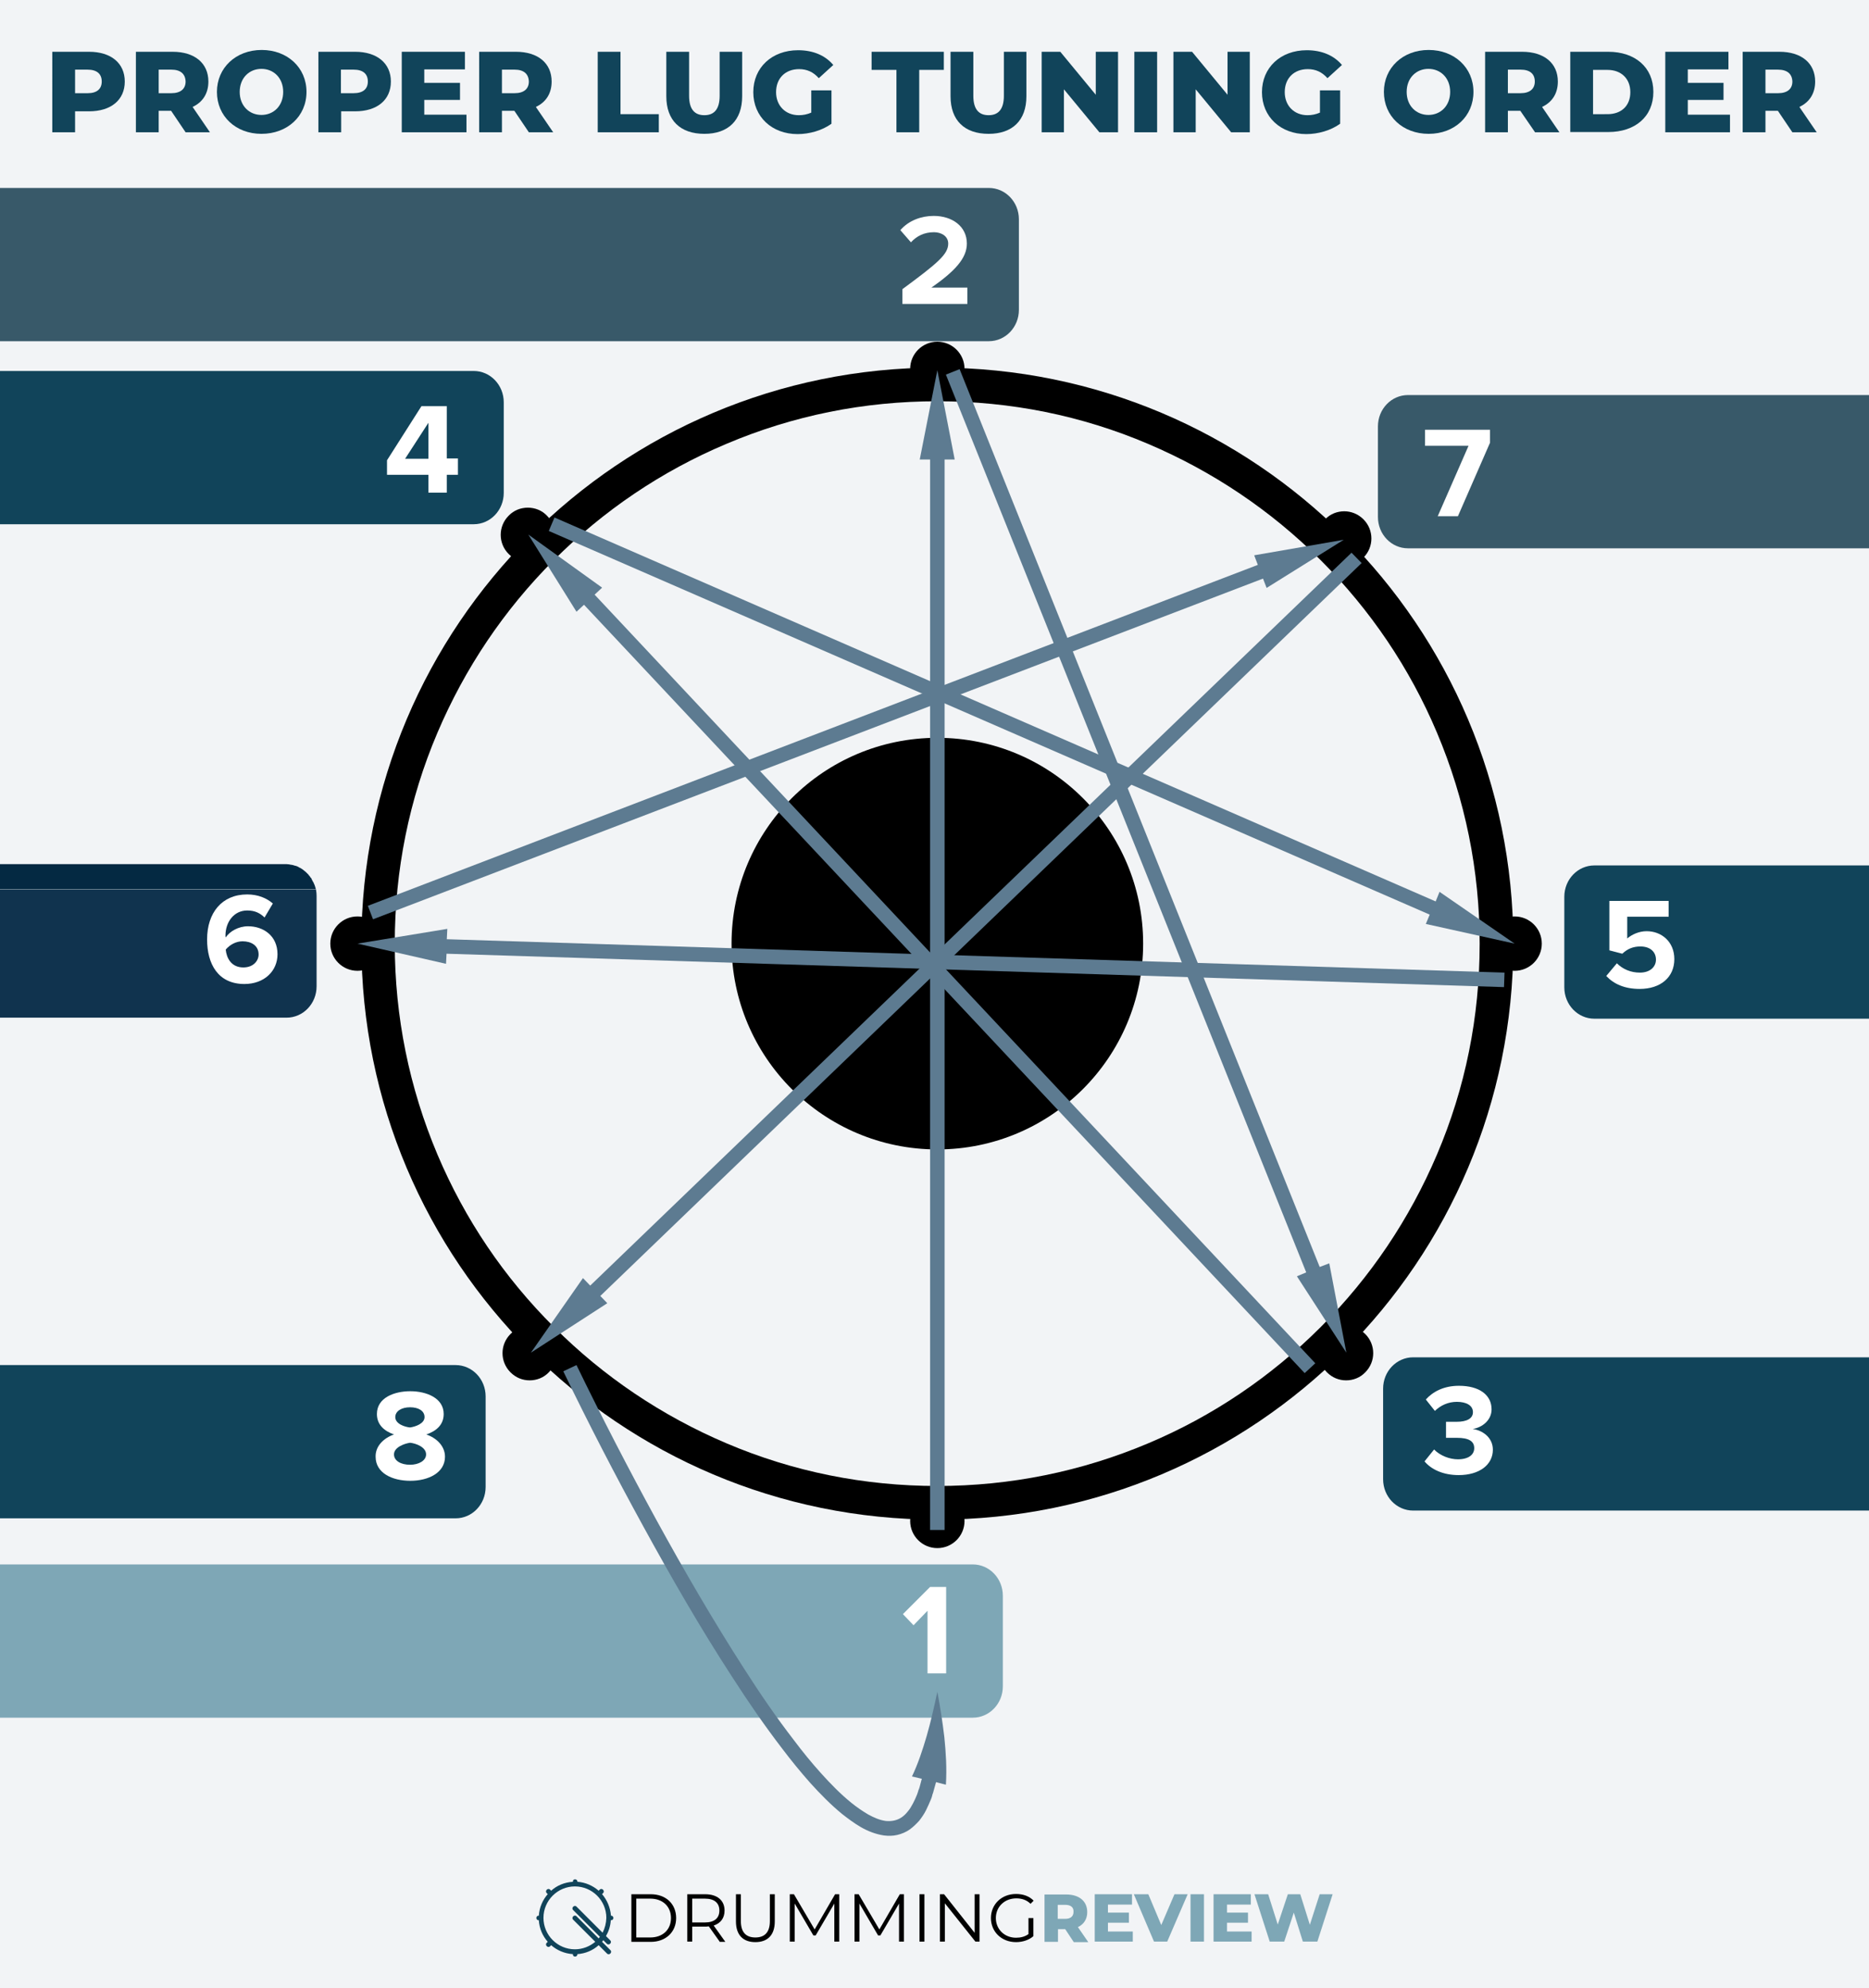 <?xml version="1.0" encoding="UTF-8"?> <!-- Generator: Adobe Illustrator 23.0.3, SVG Export Plug-In . SVG Version: 6.00 Build 0) --> <svg xmlns="http://www.w3.org/2000/svg" xmlns:xlink="http://www.w3.org/1999/xlink" id="Layer_1" x="0px" y="0px" viewBox="0 0 722 768" xml:space="preserve"> <rect fill="#F2F4F6" width="722" height="768"></rect> <path fill="#11445A" d="M545.9,524.3c-6.4,0-11.6,5.4-11.6,12.1v35c0,6.7,5.2,12.1,11.6,12.1H722v-59.2H545.9z"></path> <path fill="#385969" d="M382,72.6H0v59.2h382c6.4,0,11.6-5.4,11.6-12.1v-35C393.6,78,388.4,72.6,382,72.6z"></path> <path fill="#7EA7B6" d="M375.8,663.5c6.4,0,11.6-5.4,11.6-12.1v-35c0-6.7-5.2-12.1-11.6-12.1H0v59.2H375.8z"></path> <rect display="none" fill="#004354" width="1366" height="768"></rect> <g> <path d="M362.1,155c28.3,0,55.7,5.5,81.5,16.5c24.9,10.6,47.4,25.7,66.6,44.9c19.2,19.2,34.4,41.7,44.9,66.6 c10.9,25.8,16.5,53.3,16.5,81.5s-5.5,55.7-16.5,81.5c-10.6,24.9-25.7,47.4-44.9,66.6c-19.2,19.2-41.7,34.4-66.6,44.9 c-25.8,10.9-53.3,16.5-81.5,16.5s-55.7-5.5-81.5-16.5c-24.9-10.6-47.4-25.7-66.6-44.9C194.7,493.4,179.6,471,169,446 c-10.9-25.8-16.5-53.3-16.5-81.5s5.5-55.7,16.5-81.5c10.6-24.9,25.7-47.4,44.9-66.6c19.2-19.2,41.7-34.4,66.6-44.9 C306.4,160.5,333.8,155,362.1,155 M362.1,142c-122.9,0-222.5,99.6-222.5,222.5S239.2,587,362.1,587s222.5-99.6,222.5-222.5 S485,142,362.1,142L362.1,142z"></path> </g> <g> <g> <circle fill="#FFFFFF" cx="362.1" cy="142.5" r="4"></circle> <path d="M362.1,132c-5.8,0-10.5,4.7-10.5,10.5s4.7,10.5,10.5,10.5s10.5-4.7,10.5-10.5S367.9,132,362.1,132L362.1,132z"></path> </g> <g> <circle fill="#FFFFFF" cx="362.1" cy="587.5" r="4"></circle> <path d="M362.1,577c-5.8,0-10.5,4.7-10.5,10.5s4.7,10.5,10.5,10.5s10.5-4.7,10.5-10.5S367.9,577,362.1,577L362.1,577z"></path> </g> <g> <circle fill="#FFFFFF" cx="585.1" cy="364.5" r="4"></circle> <path d="M585.1,354c-5.8,0-10.5,4.7-10.5,10.5s4.7,10.5,10.5,10.5s10.5-4.7,10.5-10.5S590.9,354,585.1,354L585.1,354z"></path> </g> <g> <circle fill="#FFFFFF" cx="138.1" cy="364.5" r="4"></circle> <path d="M138.1,354c-5.8,0-10.5,4.7-10.5,10.5s4.7,10.5,10.5,10.5s10.5-4.7,10.5-10.5S143.9,354,138.1,354L138.1,354z"></path> </g> </g> <g> <g> <path fill="#FFFFFF" d="M519.3,212c-1.1,0-2.1-0.4-2.8-1.2s-1.2-1.8-1.2-2.8s0.4-2.1,1.2-2.8s1.8-1.2,2.8-1.2s2.1,0.4,2.8,1.2 c1.6,1.6,1.6,4.1,0,5.7C521.3,211.6,520.3,212,519.3,212z"></path> <path d="M519.3,197.5c-2.7,0-5.4,1-7.4,3.1c-4.1,4.1-4.1,10.7,0,14.8c2.1,2.1,4.7,3.1,7.4,3.1s5.4-1,7.4-3.1 c4.1-4.1,4.1-10.7,0-14.8C524.6,198.5,521.9,197.5,519.3,197.5L519.3,197.5z"></path> </g> <g> <path fill="#FFFFFF" d="M204.6,526.7c-1.1,0-2.1-0.4-2.8-1.2c-1.6-1.6-1.6-4.1,0-5.7c0.8-0.8,1.8-1.2,2.8-1.2 c1.1,0,2.1,0.4,2.8,1.2c0.8,0.8,1.2,1.8,1.2,2.8c0,1.1-0.4,2.1-1.2,2.8C206.7,526.3,205.7,526.7,204.6,526.7z"></path> <path d="M204.6,512.2c-2.7,0-5.4,1-7.4,3.1c-4.1,4.1-4.1,10.7,0,14.8c2.1,2.1,4.7,3.1,7.4,3.1s5.4-1,7.4-3.1 c4.1-4.1,4.1-10.7,0-14.8C210,513.2,207.3,512.2,204.6,512.2L204.6,512.2z"></path> </g> <g> <path fill="#FFFFFF" d="M520,526.7c-1.1,0-2.1-0.4-2.8-1.2c-0.8-0.8-1.2-1.8-1.2-2.8s0.4-2.1,1.2-2.8c0.8-0.8,1.8-1.2,2.8-1.2 c1.1,0,2.1,0.4,2.8,1.2c1.6,1.6,1.6,4.1,0,5.7C522,526.3,521,526.7,520,526.7z"></path> <path d="M520,512.2c-2.7,0-5.4,1-7.4,3.1c-4.1,4.1-4.1,10.7,0,14.8c2.1,2.1,4.7,3.1,7.4,3.1s5.4-1,7.4-3.1 c4.1-4.1,4.1-10.7,0-14.8C525.3,513.2,522.7,512.2,520,512.2L520,512.2z"></path> </g> <g> <path fill="#FFFFFF" d="M203.9,210.6c-1.1,0-2.1-0.4-2.8-1.2c-1.6-1.6-1.6-4.1,0-5.7c0.8-0.8,1.8-1.2,2.8-1.2s2.1,0.4,2.8,1.2 s1.2,1.8,1.2,2.8c0,1.1-0.4,2.1-1.2,2.8S205,210.6,203.9,210.6z"></path> <path d="M203.9,196.1c-2.7,0-5.4,1-7.4,3.1c-4.1,4.1-4.1,10.7,0,14.8c2.1,2.1,4.7,3.1,7.4,3.1s5.4-1,7.4-3.1 c4.1-4.1,4.1-10.7,0-14.8C209.3,197.1,206.6,196.1,203.9,196.1L203.9,196.1z"></path> </g> </g> <circle cx="362.1" cy="364.5" r="79.5"></circle> <path fill="#10334E" d="M0,343.6v49.5h110.7c6.4,0,11.6-5.4,11.6-12.1v-35c0-1.5-0.3-2.9-0.7-4.2c0.2,0.6,0.4,1.2,0.5,1.8H0z"></path> <g> <path fill="#FFFFFF" d="M358.4,622.1l-5.5,5.7l-4.1-4.3l10.5-10.5h6.2v33.4h-7.2V622.1z"></path> </g> <g> <g> <path fill="#FFFFFF" d="M348.6,111.7c13.7-10.1,17.7-13.5,17.7-17.6c0-2.9-2.7-4.4-5.5-4.4c-3.8,0-6.7,1.5-8.9,3.9l-4.1-4.7 c3.3-3.8,8.2-5.5,12.9-5.5c7.1,0,12.8,4,12.8,10.7c0,5.7-4.7,10.7-13.7,17h13.9v6.3h-25.1V111.7z"></path> </g> </g> <path fill="#11445A" d="M615.9,334.3c-6.4,0-11.6,5.4-11.6,12.1v35c0,6.7,5.2,12.1,11.6,12.1H722v-59.2H615.9z"></path> <path fill="#11445A" d="M183,202.5c6.4,0,11.6-5.4,11.6-12.1v-35c0-6.7-5.2-12.1-11.6-12.1H0v59.2H183z"></path> <g> <g> <path fill="#FFFFFF" d="M554,559.9c2.3,2.4,6,3.8,9.2,3.8c4.1,0,6.3-1.8,6.3-4.3c0-2.7-2.1-4-6.7-4c-1.4,0-3.7,0-4.2,0v-6.2 c0.6,0,2.9,0,4.2,0c3.7,0,6.2-1.2,6.2-3.7c0-2.7-2.7-4-6.2-4c-3.3,0-6.2,1.3-8.5,3.5l-3.5-4.4c2.7-3,6.9-5.3,12.8-5.3 c7.8,0,12.6,3.5,12.6,9.1c0,4.2-3.6,7-7.3,7.6c3.4,0.4,7.8,3,7.8,8c0,5.8-5.2,9.8-13.2,9.8c-6.2,0-10.7-2.3-13.2-5.3L554,559.9z"></path> </g> </g> <g> <g> <path fill="#FFFFFF" d="M165.5,183.4h-16v-5.6l13.3-20.9h9.8v20.2h4.3v6.3h-4.3v6.9h-7.1V183.4z M156.5,177.2h9v-13.9L156.5,177.2 z"></path> </g> </g> <g> <g> <path fill="#FFFFFF" d="M624.6,372.1c2.3,2.3,5.4,3.6,8.9,3.6c4,0,6.2-2.3,6.2-5c0-3-2.2-5.1-6-5.1c-2.8,0-5,0.9-7,2.8l-5-1.3V348 h22.9v6.1h-16v8.4c1.8-1.5,4.5-2.8,7.5-2.8c5.7,0,10.7,4,10.7,10.8c0,7-5.3,11.5-13.4,11.5c-5.8,0-10-1.9-12.9-5L624.6,372.1z"></path> </g> </g> <path fill="#385969" d="M543.9,152.6c-6.4,0-11.6,5.4-11.6,12.1v35c0,6.7,5.2,12.1,11.6,12.1H722v-59.2H543.9z"></path> <path fill="#11445A" d="M176,586.5c6.4,0,11.6-5.4,11.6-12.1v-35c0-6.7-5.2-12.1-11.6-12.1H0v59.2H176z"></path> <g> <g> <path fill="#FFFFFF" d="M95.5,345.5c4.1,0,7.5,1.4,9.9,3.5l-3.2,5.4c-1.8-1.7-3.7-2.7-6.7-2.7c-5.1,0-8.4,4.4-8.4,9.7 c0,0.3,0,0.5,0.1,0.7c1.5-2.3,4.9-4.3,8.6-4.3c6,0,11.4,3.7,11.4,10.8c0,6.5-5.1,11.5-12.8,11.5c-10.2,0-14.4-7.8-14.4-17.2 C80,352.6,85.7,345.5,95.5,345.5z M93.7,363.6c-2.5,0-4.9,1.3-6.5,3.2c0.3,3.2,2.1,6.9,6.8,6.9c3.9,0,5.9-2.6,5.9-5 C99.9,365.2,97,363.6,93.7,363.6z"></path> </g> </g> <g> <g> <path fill="#FFFFFF" d="M567.3,172.2h-16.8V166h25.1v5l-12.4,28.4h-7.8L567.3,172.2z"></path> </g> </g> <g> <g> <path fill="#FFFFFF" d="M152.2,554.1c-3.7-1.3-6.6-3.7-6.6-7.9c0-6.3,6.7-8.8,12.9-8.8c6.2,0,12.9,2.6,12.9,8.8 c0,4.2-2.9,6.6-6.7,7.9c4,1.4,7.2,4.5,7.2,8.6c0,6.2-6.4,9.3-13.4,9.3s-13.4-3-13.4-9.3C145,558.6,148.2,555.5,152.2,554.1z M158.4,557.3c-2.1,0.3-6.2,1.7-6.2,4.5c0,2.5,2.7,4,6.2,4c3.4,0,6.2-1.6,6.2-4C164.6,558.9,160.5,557.5,158.4,557.3z M158.4,543.6c-3.3,0-5.7,1.5-5.7,3.8c0,2.6,3.6,3.8,5.7,4c2.1-0.3,5.6-1.5,5.6-4C164,545,161.7,543.6,158.4,543.6z"></path> </g> </g> <g> <g> <polygon fill="#5D7B91" points="368.8,177.5 362.1,143 355.3,177.5 359.3,177.5 359.3,591 364.9,591 364.9,177.5 "></polygon> </g> </g> <g> <g> <polygon fill="#5D7B91" points="501,493 520.1,522.5 513.5,488 509.8,489.4 370.7,142.6 365.4,144.7 504.6,491.5 "></polygon> </g> </g> <g> <g> <polygon fill="#5D7B91" points="232.6,227 204.1,206.5 222.7,236.3 225.6,233.6 504,530.4 508.1,526.6 229.7,229.7 "></polygon> </g> </g> <g> <g> <polygon fill="#5D7B91" points="550.8,356.9 585.1,364.5 556.1,344.5 554.6,348.2 214.2,199.9 212,205.1 552.3,353.3 "></polygon> </g> </g> <g> <g> <polygon fill="#5D7B91" points="172.8,358.8 138.1,364.5 172.3,372.3 172.5,368.4 581,381.3 581.2,375.7 172.6,362.8 "></polygon> </g> </g> <g> <g> <polygon fill="#5D7B91" points="489.3,227.1 519.1,208.5 484.5,214.5 485.9,218.2 142.1,349.9 144.1,355.1 487.9,223.5 "></polygon> </g> </g> <g> <g> <polygon fill="#5D7B91" points="225.2,493.7 205.1,522.5 234.6,503.4 231.9,500.6 526,217.5 522.1,213.5 228,496.6 "></polygon> </g> </g> <g> <g> <path fill="#5D7B91" d="M365.4,689.4c0.4-6.4,0-12.4-0.6-18.4c-0.7-5.9-1.6-11.7-2.7-17.5c-1.2,5.7-2.5,11.4-4.1,17 c-1.6,5.5-3.4,10.9-5.7,15.7l3.8,0.9c-0.3,1-0.5,2-0.8,3c-0.1,0.5-0.3,1-0.5,1.4l-0.1,0.4l-0.1,0.3c-0.1,0.3-0.2,0.6-0.3,0.9 c-0.5,1.2-1,2.4-1.6,3.5c-0.6,1.1-1.2,2.2-2,3.1c-0.7,0.9-1.5,1.7-2.4,2.3c-1.8,1.2-3.8,1.6-6.1,1.4c-2.3-0.3-4.6-1.3-6.8-2.5 c-2.2-1.3-4.4-2.8-6.5-4.5c-4.2-3.4-8-7.3-11.7-11.4c-3.7-4.1-7.2-8.4-10.5-12.8c-6.8-8.8-13.1-18-19.1-27.4 c-12.1-18.8-23.3-38.1-34.1-57.8c-10.7-19.6-21-39.5-30.8-59.7l-5.1,2.4c9.8,20.3,20.1,40.2,30.9,59.9 c10.8,19.7,22,39.2,34.3,58.1c6.1,9.5,12.5,18.8,19.4,27.8c3.4,4.5,7,8.9,10.8,13.2c3.8,4.2,7.8,8.3,12.3,12 c2.3,1.8,4.7,3.6,7.3,5.1c2.6,1.5,5.6,2.7,8.9,3.2c1.7,0.2,3.4,0.2,5.1-0.2c1.7-0.4,3.4-1.1,4.8-2.1c1.4-1,2.6-2.2,3.7-3.4 c1-1.3,1.9-2.6,2.6-4c0.7-1.4,1.3-2.8,1.9-4.2c0.1-0.3,0.3-0.7,0.4-1.1l0.1-0.4l0.1-0.4c0.2-0.5,0.4-1.1,0.5-1.6 c0.3-1.1,0.6-2.2,0.9-3.2L365.4,689.4z"></path> </g> </g> <g> <path fill="#11445A" d="M48.2,31.5c0,7.1-5.3,11.5-13.8,11.5H29v8.1h-8.8V20h14.2C42.9,20,48.2,24.4,48.2,31.5z M39.3,31.5 c0-2.9-1.8-4.6-5.5-4.6H29V36h4.9C37.5,36,39.3,34.3,39.3,31.5z"></path> <path fill="#11445A" d="M66.1,42.8h-4.8v8.3h-8.8V20h14.2c8.5,0,13.8,4.4,13.8,11.5c0,4.6-2.2,8-6.1,9.8l6.7,9.8h-9.4L66.1,42.8z M66.2,26.9h-4.9V36h4.9c3.6,0,5.5-1.7,5.5-4.5C71.6,28.6,69.8,26.9,66.2,26.9z"></path> <path fill="#11445A" d="M83.8,35.5c0-9.3,7.3-16.2,17.3-16.2c9.9,0,17.3,6.8,17.3,16.2S111,51.7,101,51.7 C91.1,51.7,83.8,44.9,83.8,35.5z M109.4,35.5c0-5.4-3.7-8.9-8.4-8.9c-4.7,0-8.4,3.5-8.4,8.9s3.7,8.9,8.4,8.9 C105.7,44.4,109.4,40.9,109.4,35.5z"></path> <path fill="#11445A" d="M151,31.5c0,7.1-5.3,11.5-13.8,11.5h-5.4v8.1h-8.8V20h14.2C145.6,20,151,24.4,151,31.5z M142.1,31.5 c0-2.9-1.8-4.6-5.5-4.6h-4.9V36h4.9C140.3,36,142.1,34.3,142.1,31.5z"></path> <path fill="#11445A" d="M180.2,44.3v6.8h-25V20h24.4v6.8h-15.7V32h13.8v6.6h-13.8v5.7H180.2z"></path> <path fill="#11445A" d="M198.7,42.8h-4.8v8.3h-8.8V20h14.2c8.5,0,13.8,4.4,13.8,11.5c0,4.6-2.2,8-6.1,9.8l6.7,9.8h-9.4L198.7,42.8z M198.8,26.9h-4.9V36h4.9c3.6,0,5.5-1.7,5.5-4.5C204.2,28.6,202.4,26.9,198.8,26.9z"></path> <path fill="#11445A" d="M230.9,20h8.8v24.1h14.8v7h-23.6V20z"></path> <path fill="#11445A" d="M257.4,37.2V20h8.8v17c0,5.3,2.2,7.5,5.9,7.5c3.6,0,5.9-2.1,5.9-7.5V20h8.7v17.2c0,9.3-5.4,14.5-14.6,14.5 C262.8,51.7,257.4,46.5,257.4,37.2z"></path> <path fill="#11445A" d="M313.4,34.9h7.8v12.9c-3.6,2.6-8.5,4-13.1,4c-9.9,0-17.1-6.7-17.1-16.2c0-9.5,7.2-16.2,17.3-16.2 c5.8,0,10.5,2,13.6,5.7l-5.6,5.1c-2.1-2.4-4.6-3.5-7.6-3.5c-5.3,0-8.9,3.5-8.9,8.9c0,5.2,3.6,8.9,8.8,8.9c1.6,0,3.2-0.3,4.8-1V34.9 z"></path> <path fill="#11445A" d="M346.3,27h-9.6v-7h27.9v7h-9.5v24.1h-8.8V27z"></path> <path fill="#11445A" d="M367.2,37.2V20h8.8v17c0,5.3,2.2,7.5,5.9,7.5c3.6,0,5.9-2.1,5.9-7.5V20h8.7v17.2c0,9.3-5.4,14.5-14.6,14.5 C372.6,51.7,367.2,46.5,367.2,37.2z"></path> <path fill="#11445A" d="M431.9,20v31.1h-7.2L411,34.5v16.6h-8.6V20h7.2l13.7,16.6V20H431.9z"></path> <path fill="#11445A" d="M438.2,20h8.8v31.1h-8.8V20z"></path> <path fill="#11445A" d="M482.8,20v31.1h-7.2l-13.7-16.6v16.6h-8.6V20h7.2l13.7,16.6V20H482.8z"></path> <path fill="#11445A" d="M509.9,34.9h7.8v12.9c-3.6,2.6-8.5,4-13.1,4c-9.9,0-17.1-6.7-17.1-16.2c0-9.5,7.2-16.2,17.3-16.2 c5.8,0,10.5,2,13.6,5.7l-5.6,5.1c-2.1-2.4-4.6-3.5-7.6-3.5c-5.3,0-8.9,3.5-8.9,8.9c0,5.2,3.6,8.9,8.8,8.9c1.6,0,3.2-0.3,4.8-1V34.9 z"></path> <path fill="#11445A" d="M534.6,35.5c0-9.3,7.3-16.2,17.3-16.2c9.9,0,17.3,6.8,17.3,16.2s-7.3,16.2-17.3,16.2 C541.9,51.7,534.6,44.9,534.6,35.5z M560.2,35.5c0-5.4-3.7-8.9-8.4-8.9c-4.7,0-8.4,3.5-8.4,8.9s3.7,8.9,8.4,8.9 C556.5,44.4,560.2,40.9,560.2,35.5z"></path> <path fill="#11445A" d="M587.3,42.8h-4.8v8.3h-8.8V20H588c8.5,0,13.8,4.4,13.8,11.5c0,4.6-2.2,8-6.1,9.8l6.7,9.8H593L587.3,42.8z M587.4,26.9h-4.9V36h4.9c3.6,0,5.5-1.7,5.5-4.5C592.9,28.6,591.1,26.9,587.4,26.9z"></path> <path fill="#11445A" d="M606.6,20h14.7c10.3,0,17.4,6,17.4,15.5c0,9.6-7.1,15.5-17.4,15.5h-14.7V20z M621,44.1 c5.3,0,8.8-3.2,8.8-8.5S626.2,27,621,27h-5.6v17.1H621z"></path> <path fill="#11445A" d="M668.3,44.3v6.8h-25V20h24.4v6.8H652V32h13.8v6.6H652v5.7H668.3z"></path> <path fill="#11445A" d="M686.8,42.8H682v8.3h-8.8V20h14.2c8.5,0,13.8,4.4,13.8,11.5c0,4.6-2.2,8-6.1,9.8l6.7,9.8h-9.4L686.8,42.8z M686.8,26.9H682V36h4.9c3.6,0,5.5-1.7,5.5-4.5C692.3,28.6,690.5,26.9,686.8,26.9z"></path> </g> <g> <g> <g transform="translate(50 50) scale(0.69 0.69) rotate(0) translate(-50 -50)"> <g> <g> <path fill="#11445A" d="M319.6,1050L319.6,1050c-0.4-4.7-2.2-8.8-5-12.1c0.2-0.2,0.4-0.4,0.6-0.6c1.2-1.2-0.7-3.1-1.9-1.9 c-0.2,0.2-0.4,0.4-0.6,0.6c-3.2-2.8-7.4-4.7-11.9-5v-0.1c0-1.7-2.7-1.7-2.5,0v0.1c-4.8,0.3-9,2.1-12.2,5 c-0.2-0.2-0.4-0.4-0.6-0.6c-1.2-1.2-3.1,0.7-1.9,1.9c0.2,0.2,0.4,0.4,0.6,0.6c-2.8,3.2-4.7,7.4-5,12.1h-0.1 c-1.7-0.1-1.7,2.6,0,2.5h0.1c0.3,4.7,2.1,8.8,5,12.1c-0.2,0.2-0.4,0.4-0.6,0.6c-1.2,1.2,0.7,3.1,1.9,1.9 c0.2-0.2,0.4-0.4,0.6-0.6c3.2,2.8,7.4,4.7,12.2,5v0.1c-0.2,1.7,2.5,1.7,2.5,0v-0.1c4.5-0.3,8.7-2.1,11.9-5 c0.2,0.2,0.4,0.4,0.6,0.6c1.4,1.4,2.7,2.7,4.1,4.1c1.2,1.2,3.1-0.7,1.9-1.9c-1.4-1.4-2.7-2.7-4.1-4.1c-0.2-0.2-0.4-0.4-0.6-0.6 c0.2-0.3,0.5-0.6,0.7-0.9c0.7,0.7,1.3,1.3,2,2c1.2,1.2,3.1-0.7,1.9-1.9c-0.8-0.8-1.6-1.6-2.4-2.4c1.5-2.6,2.5-5.6,2.7-8.9h0.1 C321.4,1052.6,321.4,1049.9,319.6,1050z M314.9,1059.5c-4.9-4.9-9.7-9.7-14.6-14.6c-1.2-1.2-3.1,0.7-1.9,1.9c5,5,10,10,15,15 c-0.2,0.3-0.5,0.6-0.7,0.9c-4.1-4.1-8.2-8.2-12.4-12.4c-1.2-1.2-3.1,0.7-1.9,1.9c4.1,4.1,8.2,8.2,12.4,12.4 c-3.1,2.6-7.1,4.2-11.4,4.2c-9.7,0-17.6-7.9-17.6-17.6c0-9.7,7.9-17.6,17.6-17.6s17.6,7.9,17.6,17.6 C316.9,1054.2,316.2,1057,314.9,1059.5z"></path> </g> </g> </g> </g> <g> <path d="M243.9,731.7h7.5c5.9,0,9.8,3.8,9.8,9.2s-4,9.2-9.8,9.2h-7.5V731.7z M251.2,748.4c4.9,0,8-3.1,8-7.5s-3.1-7.5-8-7.5h-5.4 v15H251.2z"></path> <path d="M278,750l-4.2-5.9c-0.5,0.1-0.9,0.1-1.5,0.1h-4.9v5.8h-1.9v-18.3h6.9c4.7,0,7.5,2.4,7.5,6.3c0,2.9-1.5,4.9-4.2,5.8 l4.5,6.3H278z M277.9,738c0-2.9-1.9-4.6-5.6-4.6h-4.9v9.2h4.9C276,742.6,277.9,740.9,277.9,738z"></path> <path d="M284.3,742.2v-10.5h1.9v10.4c0,4.3,2,6.3,5.6,6.3c3.6,0,5.6-2,5.6-6.3v-10.4h1.9v10.5c0,5.3-2.8,8-7.5,8 S284.3,747.5,284.3,742.2z"></path> <path d="M324.2,731.7V750h-1.9v-14.7l-7.2,12.3h-0.9l-7.2-12.3V750h-1.9v-18.3h1.6l8,13.6l7.9-13.6H324.2z"></path> <path d="M349.2,731.7V750h-1.9v-14.7l-7.2,12.3h-0.9l-7.2-12.3V750h-1.9v-18.3h1.6l8,13.6l7.9-13.6H349.2z"></path> <path d="M355.2,731.7h1.9V750h-1.9V731.7z"></path> <path d="M378.4,731.7V750h-1.6L365,735.2V750h-1.9v-18.3h1.6l11.8,14.9v-14.9H378.4z"></path> <path d="M397.3,740.9h1.9v7c-1.7,1.5-4.2,2.3-6.7,2.3c-5.6,0-9.7-4-9.7-9.3s4.1-9.3,9.7-9.3c2.8,0,5.2,0.9,6.8,2.6l-1.2,1.2 c-1.5-1.5-3.4-2.1-5.5-2.1c-4.5,0-7.9,3.2-7.9,7.6c0,4.3,3.3,7.6,7.8,7.6c1.8,0,3.4-0.4,4.8-1.4V740.9z"></path> <path fill="#7EA7B6" d="M411.5,745.2h-2.8v4.9h-5.2v-18.3h8.4c5,0,8.1,2.6,8.1,6.8c0,2.7-1.3,4.7-3.6,5.8l4,5.8h-5.6L411.5,745.2z M411.5,735.8h-2.9v5.4h2.9c2.1,0,3.2-1,3.2-2.7C414.8,736.8,413.7,735.8,411.5,735.8z"></path> <path fill="#7EA7B6" d="M437.6,746v4h-14.7v-18.3h14.4v4H428v3.1h8.1v3.9H428v3.4H437.6z"></path> <path fill="#7EA7B6" d="M458.8,731.7l-7.9,18.3h-5.1l-7.8-18.3h5.6l5,11.9l5.1-11.9H458.8z"></path> <path fill="#7EA7B6" d="M459.9,731.7h5.2V750h-5.2V731.7z"></path> <path fill="#7EA7B6" d="M483.5,746v4h-14.7v-18.3h14.4v4h-9.2v3.1h8.1v3.9h-8.1v3.4H483.5z"></path> <path fill="#7EA7B6" d="M514.8,731.7l-5.9,18.3h-5.6l-3.5-11.2l-3.7,11.2h-5.6l-5.9-18.3h5.3l3.7,11.7l3.9-11.7h4.8l3.7,11.8 l3.8-11.8H514.8z"></path> </g> </g> <path fill="#10334E" d="M120.1,339.1c0.1,0.2,0.2,0.4,0.3,0.5C120.4,339.4,120.2,339.2,120.1,339.1z"></path> <path fill="#10334E" d="M118.8,337.4c0.1,0.1,0.3,0.3,0.4,0.4C119.1,337.7,118.9,337.6,118.8,337.4z"></path> <path fill="#10334E" d="M120.7,340c0.1,0.2,0.2,0.4,0.3,0.6C120.9,340.4,120.8,340.2,120.7,340z"></path> <path fill="#10334E" d="M117.7,336.5c0.2,0.2,0.4,0.3,0.6,0.5C118.1,336.8,117.9,336.6,117.7,336.5z"></path> <path fill="#10334E" d="M116.8,335.8c0.1,0.1,0.3,0.2,0.4,0.3C117.1,336,117,335.9,116.8,335.8z"></path> <path fill="#10334E" d="M121.1,340.9c0.1,0.2,0.2,0.5,0.3,0.7C121.3,341.3,121.2,341.1,121.1,340.9z"></path> <path fill="#10334E" d="M119.5,338.2c0.1,0.2,0.2,0.3,0.4,0.5C119.7,338.5,119.6,338.4,119.5,338.2z"></path> <path fill="#10334E" d="M112.9,334.2c0.1,0,0.3,0.1,0.4,0.1C113.2,334.2,113,334.2,112.9,334.2z"></path> <path fill="#10334E" d="M115.9,335.3c0.1,0.1,0.3,0.1,0.4,0.2C116.2,335.4,116.1,335.3,115.9,335.3z"></path> <path fill="#10334E" d="M111.8,334c0.1,0,0.2,0,0.4,0.1C112,334,111.9,334,111.8,334z"></path> <path fill="#10334E" d="M113.9,334.4c0.1,0,0.3,0.1,0.4,0.1C114.2,334.5,114.1,334.5,113.9,334.4z"></path> <path fill="#10334E" d="M115,334.8c0.1,0.1,0.3,0.1,0.4,0.2C115.2,334.9,115.1,334.9,115,334.8z"></path> <path fill="#042942" d="M122,343.6c-0.1-0.6-0.3-1.2-0.5-1.8c0-0.1-0.1-0.2-0.1-0.2c-0.1-0.2-0.2-0.5-0.3-0.7c0-0.1-0.1-0.2-0.2-0.3 c-0.1-0.2-0.2-0.4-0.3-0.6c-0.1-0.1-0.1-0.2-0.2-0.4c-0.1-0.2-0.2-0.4-0.3-0.5c-0.1-0.1-0.2-0.2-0.3-0.4c-0.1-0.2-0.2-0.3-0.4-0.5 c-0.1-0.1-0.2-0.2-0.3-0.4c-0.1-0.1-0.3-0.3-0.4-0.4c-0.2-0.2-0.3-0.3-0.5-0.5c-0.2-0.2-0.4-0.3-0.6-0.5c-0.2-0.1-0.3-0.3-0.5-0.4 c-0.1-0.1-0.3-0.2-0.4-0.3c-0.2-0.1-0.3-0.2-0.5-0.3c-0.1-0.1-0.3-0.2-0.4-0.2c-0.2-0.1-0.4-0.2-0.5-0.3c-0.1-0.1-0.3-0.1-0.4-0.2 c-0.2-0.1-0.4-0.2-0.6-0.2c-0.1-0.1-0.3-0.1-0.4-0.1c-0.2-0.1-0.4-0.1-0.6-0.2c-0.1,0-0.3-0.1-0.4-0.1c-0.2,0-0.5-0.1-0.7-0.1 c-0.1,0-0.2,0-0.4-0.1c-0.4,0-0.7-0.1-1.1-0.1H0v9.7H122z"></path> </svg> 